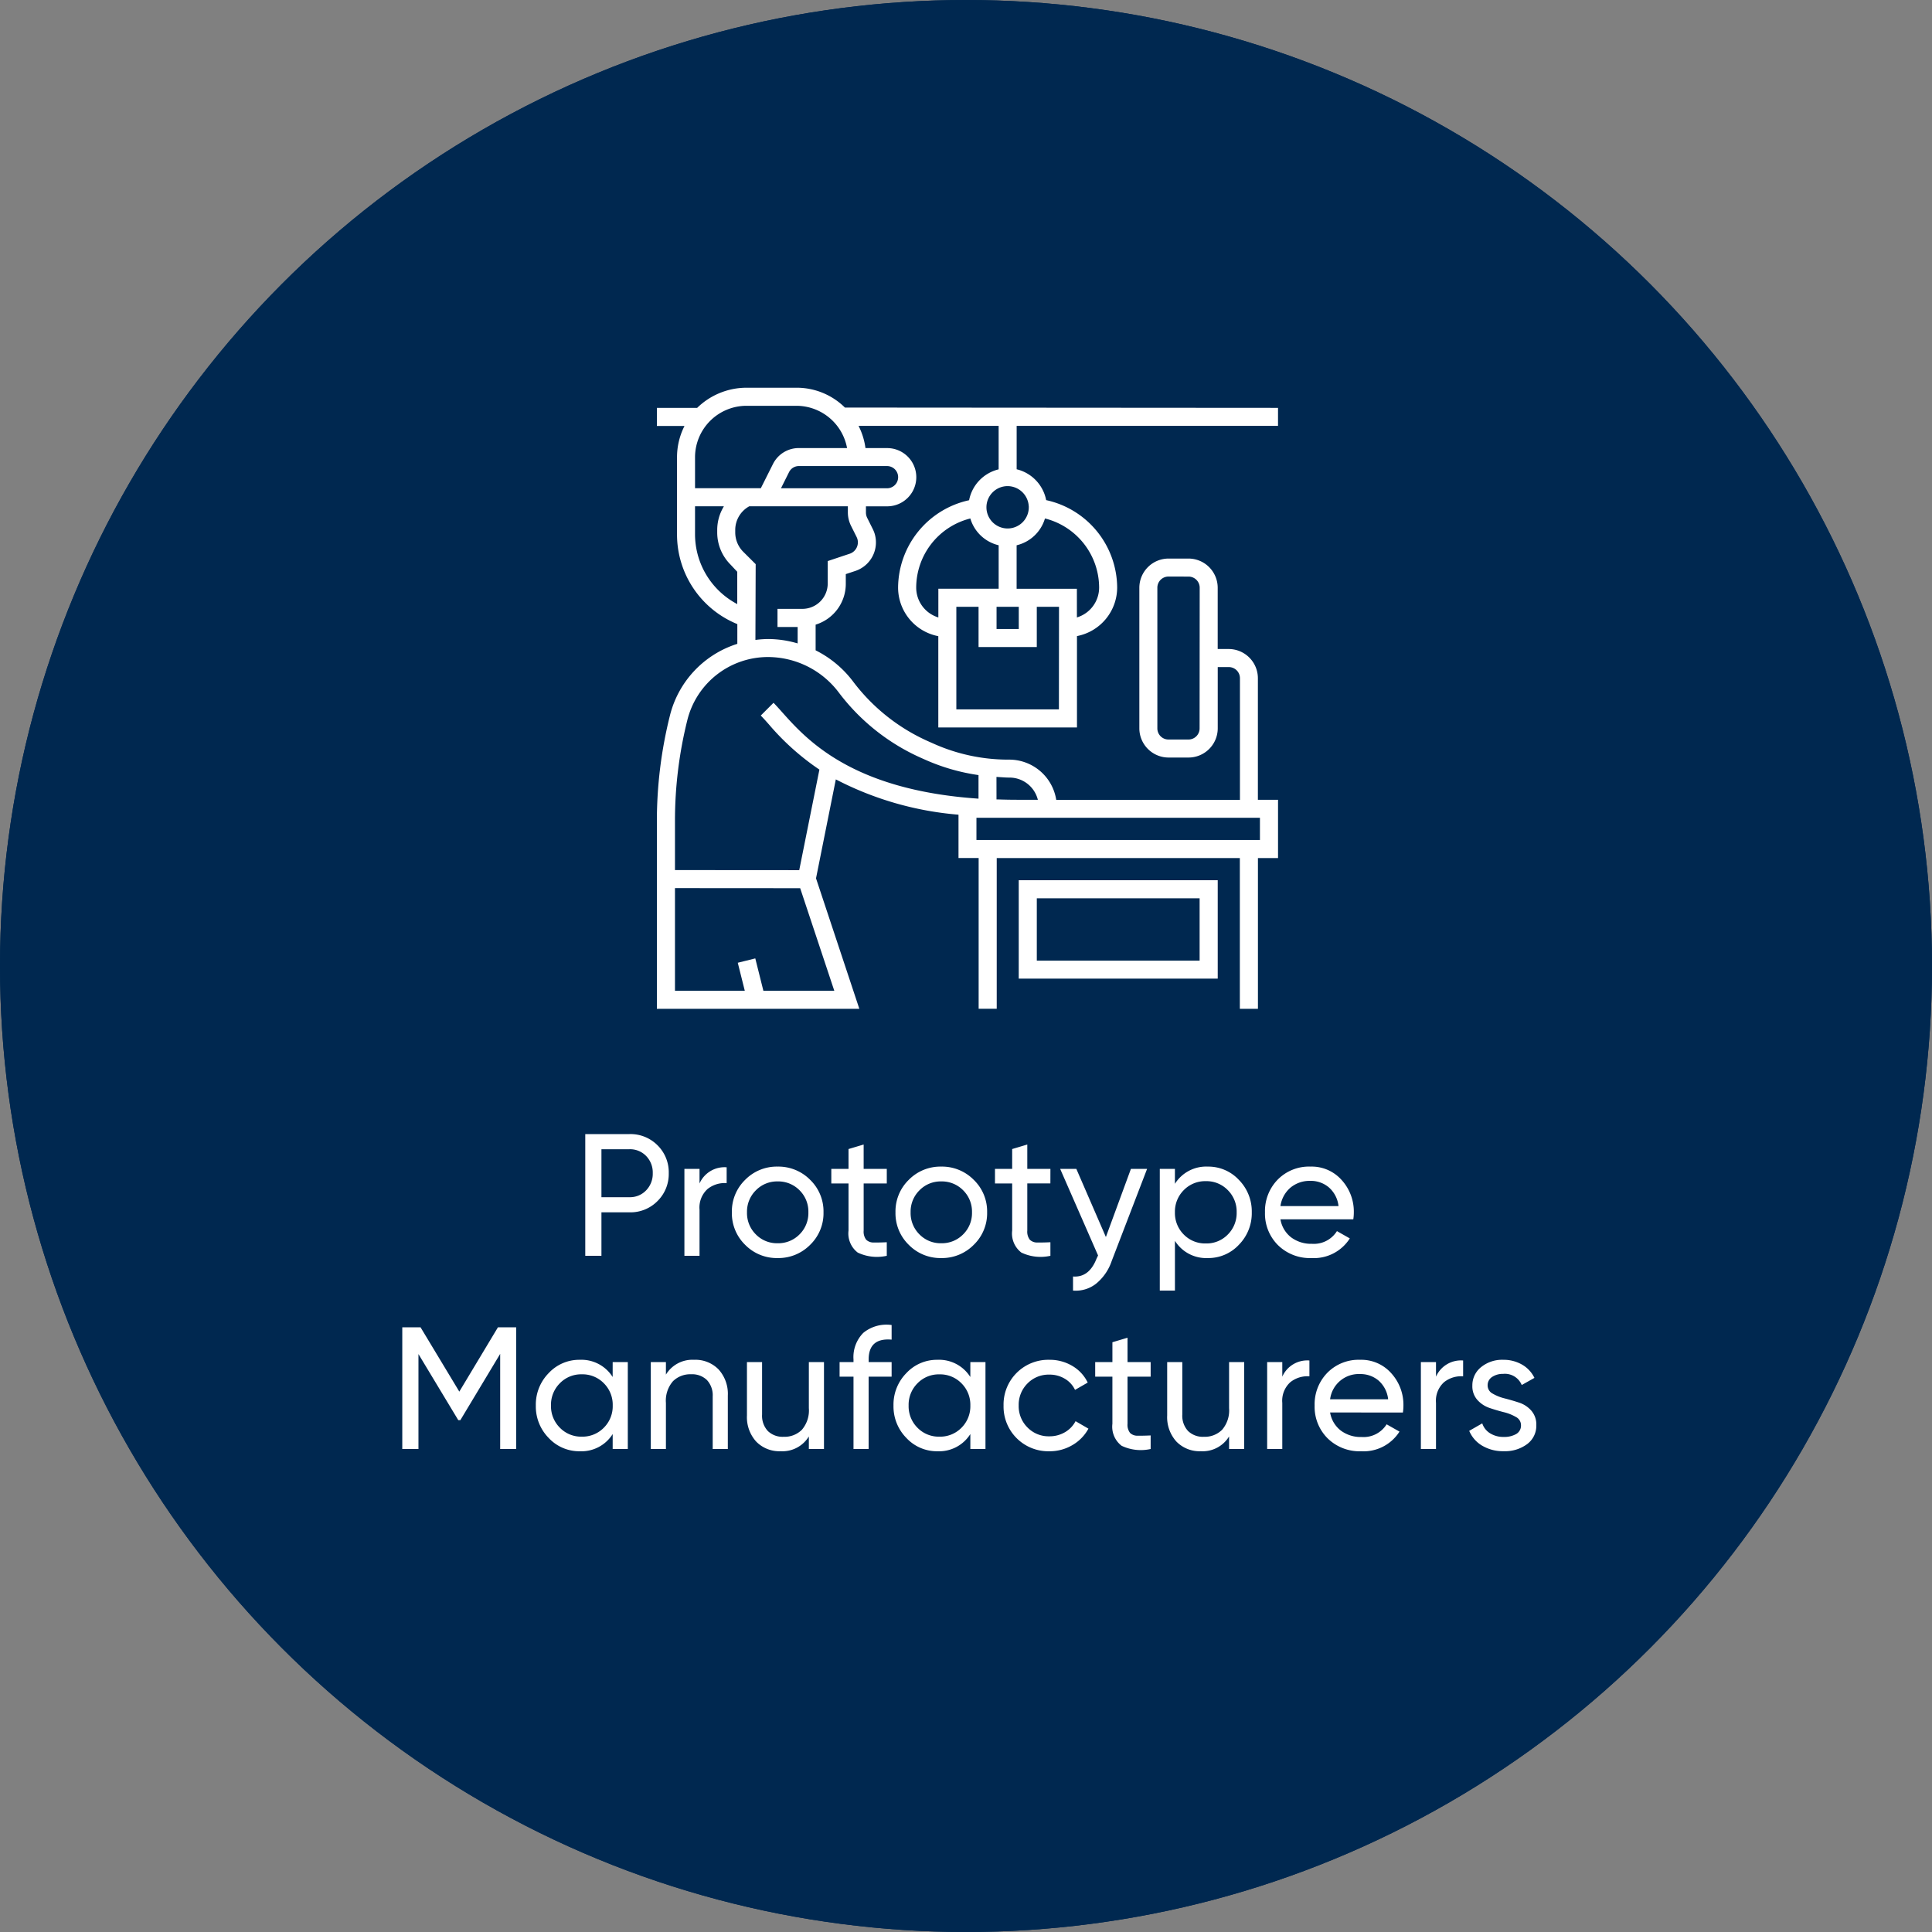 <svg xmlns="http://www.w3.org/2000/svg" xmlns:xlink="http://www.w3.org/1999/xlink" width="200" height="200" viewBox="0 0 200 200"><rect x="0" y="0" width="200" height="200" fill="#808080" stroke="none"/><defs><clipPath id="clip-path"><rect id="Rechteck_1258" data-name="Rechteck 1258" width="64.306" height="64.295" fill="#fff"></rect></clipPath></defs><g id="Prototype_Manufacturers" data-name="Prototype Manufacturers" transform="translate(18044 15871)"><g id="Ellipse_6222" data-name="Ellipse 6222" transform="translate(-18044 -15871)" fill="#002850" stroke="#002850" stroke-width="2"><circle cx="100" cy="100" r="100" stroke="none"></circle><circle cx="100" cy="100" r="99" fill="none"></circle></g><g id="Gruppe_2117" data-name="Gruppe 2117" transform="translate(-17976 -15830.863)" clip-path="url(#clip-path)"><path id="Pfad_7751" data-name="Pfad 7751" d="M0,64.295V44.832a44.97,44.97,0,0,1,1.344-10.87,10.419,10.419,0,0,1,6.912-7.426l.072-.023V24.471l-.065-.028a10.019,10.019,0,0,1-6.178-9.281V7.176a7.145,7.145,0,0,1,.7-3.066l.073-.153H0V2.085H4.171A7.319,7.319,0,0,1,9.259,0h5.2a7.1,7.1,0,0,1,5.008,2.054L64.3,2.085V3.947H37.244V8.442l.08.02a4.086,4.086,0,0,1,2.961,3.106l.014.068.067.015A9.325,9.325,0,0,1,47.649,20.7a5.129,5.129,0,0,1-4.077,4.993l-.084.017V35.17H29.133V25.72l-.085-.018a5.129,5.129,0,0,1-4.078-4.993,9.327,9.327,0,0,1,7.284-9.048l.068-.015.013-.068A4.085,4.085,0,0,1,35.3,8.47l.079-.02v-4.5h-14.5l.074.153a7.112,7.112,0,0,1,.627,2.055l.012.091h2.248a3.014,3.014,0,0,1,0,6.029H21.642v.636a1.246,1.246,0,0,0,.127.553l.579,1.16a3.357,3.357,0,0,1,.169.4,3.114,3.114,0,0,1-1.961,3.936l-1,.332v.978a4.417,4.417,0,0,1-3.049,4.23l-.073.024v2.657l.058.03A11.018,11.018,0,0,1,20.3,30.4,19.851,19.851,0,0,0,28.086,36.6l.539.239A18.957,18.957,0,0,0,36.4,38.5h0a4.927,4.927,0,0,1,4.926,4.073l.016.089H60.358V30.068a1.151,1.151,0,0,0-1.149-1.149H58.06v6.349a3.028,3.028,0,0,1-3.015,3.015H52.959a3.027,3.027,0,0,1-3.014-3.015V20.7a3.027,3.027,0,0,1,3.014-3.015h2.086A3.029,3.029,0,0,1,58.056,20.7v6.349H59.2a3.028,3.028,0,0,1,3.016,3.015V42.658h2.086v6.029H62.221V64.294H60.348V48.687H35.181v15.6H33.309V48.683H31.224V44.2l-.1-.009a33.38,33.38,0,0,1-12.473-3.581l-.127-.064L16.474,50.788l4.484,13.507Zm1.873-1.868H9.1l-.726-2.9,1.813-.45.838,3.351h7.341L14.834,51.809,1.873,51.8Zm9.64-34.548a8.6,8.6,0,0,0-8.362,6.537A43.018,43.018,0,0,0,1.873,44.832v5.1l12.863.009,2.088-10.409-.058-.039a25.832,25.832,0,0,1-5.184-4.656c-.311-.35-.58-.652-.828-.9l1.321-1.321c.267.272.555.594.876.954,2.523,2.83,7.18,8.05,20.23,8.962l.114.009V40.1l-.09-.014a20.811,20.811,0,0,1-5.337-1.536l-.539-.24a21.726,21.726,0,0,1-8.523-6.792,9.2,9.2,0,0,0-7.281-3.639Zm21.568,18.94H62.428v-2.3H33.082Zm2.076-4.2.1,0c.681.022,1.371.037,2.089.037h2.094l-.04-.137a3.026,3.026,0,0,0-2.883-2.161c-.3,0-.6-.02-.89-.04l-.473-.03Zm17.8-23.071a1.151,1.151,0,0,0-1.148,1.15V35.268a1.15,1.15,0,0,0,1.148,1.15h2.076a1.151,1.151,0,0,0,1.149-1.15l.01-14.566a1.152,1.152,0,0,0-1.149-1.15ZM31,33.3H41.618l.01-10.623h-2.3v4.166H33.3V22.68H31ZM11.528,26.015a10.806,10.806,0,0,1,2.908.415l.136.038v-1.7H12.486V22.892h2.585a2.623,2.623,0,0,0,2.614-2.624V17.945l2.273-.759a1.1,1.1,0,0,0,.165-.068,1.242,1.242,0,0,0,.554-1.664L20.1,14.3a3.147,3.147,0,0,1-.33-1.391v-.635H9.565a2.791,2.791,0,0,0-1.453,2.435v.275a2.837,2.837,0,0,0,.83,2l1.286,1.281L10.2,26.108l.119-.015a10.737,10.737,0,0,1,1.212-.078M35.163,24.98h2.3v-2.3h-2.3ZM32.345,13.562a7.4,7.4,0,0,0-5.5,7.14,3.229,3.229,0,0,0,2.151,3.032l.142.05V20.809h6.243v-4.5l-.079-.021a4.023,4.023,0,0,1-2.824-2.657l-.032-.1ZM43.482,23.783l.141-.05A3.232,3.232,0,0,0,45.781,20.7a7.4,7.4,0,0,0-5.507-7.14l-.1-.026-.031.1a4.026,4.026,0,0,1-2.823,2.656l-.08.021v4.5h6.238ZM3.949,15.162a8.175,8.175,0,0,0,4.213,7.15l.158.088V19.054l-.7-.749a4.7,4.7,0,0,1-1.374-3.319v-.276a4.681,4.681,0,0,1,.6-2.275l.089-.159H3.949Zm32.358-4.976A2.192,2.192,0,1,0,38.5,12.378v-.106h-.005a2.2,2.2,0,0,0-2.187-2.086M14.7,8.109a1.133,1.133,0,0,0-1.023.639l-.83,1.661H23.825a1.15,1.15,0,0,0,0-2.3ZM9.259,1.871a5.335,5.335,0,0,0-5.309,5.3v3.23h6.812L12.01,7.913A2.98,2.98,0,0,1,14.7,6.247H19.69l-.028-.129a5.34,5.34,0,0,0-5.2-4.247Zm28.2,49.11h20.6V61.172h-20.6ZM39.33,59.31H56.184V52.854H39.33Z" transform="translate(0 0)" fill="#fff"></path></g><path id="Pfad_7755" data-name="Pfad 7755" d="M-34.839-12.6a3.944,3.944,0,0,1,2.907,1.161A3.922,3.922,0,0,1-30.771-8.55a3.93,3.93,0,0,1-1.161,2.88A3.928,3.928,0,0,1-34.839-4.5h-2.9V0h-1.674V-12.6Zm0,6.534a2.3,2.3,0,0,0,1.728-.711,2.457,2.457,0,0,0,.684-1.773,2.449,2.449,0,0,0-.684-1.782,2.311,2.311,0,0,0-1.728-.7h-2.9v4.968Zm7.254-1.422a2.823,2.823,0,0,1,2.808-1.674v1.638a2.837,2.837,0,0,0-1.98.612,2.588,2.588,0,0,0-.828,2.142V0h-1.566V-9h1.566Zm11.448,6.354A4.613,4.613,0,0,1-19.5.234,4.583,4.583,0,0,1-22.86-1.134,4.56,4.56,0,0,1-24.237-4.5,4.56,4.56,0,0,1-22.86-7.866,4.583,4.583,0,0,1-19.5-9.234a4.613,4.613,0,0,1,3.366,1.368A4.545,4.545,0,0,1-14.751-4.5,4.545,4.545,0,0,1-16.137-1.134ZM-19.5-1.3a3.081,3.081,0,0,0,2.268-.918A3.1,3.1,0,0,0-16.317-4.5a3.1,3.1,0,0,0-.918-2.286A3.081,3.081,0,0,0-19.5-7.7a3.06,3.06,0,0,0-2.25.918A3.1,3.1,0,0,0-22.671-4.5a3.1,3.1,0,0,0,.918,2.286A3.06,3.06,0,0,0-19.5-1.3ZM-8.2-7.488h-2.394V-2.61a1.369,1.369,0,0,0,.261.945,1.073,1.073,0,0,0,.8.288q.54.009,1.332-.027V0a4.631,4.631,0,0,1-3.006-.333,2.485,2.485,0,0,1-.954-2.277V-7.488h-1.782V-9h1.782v-2.052l1.566-.468V-9H-8.2Zm9,6.354A4.613,4.613,0,0,1-2.565.234,4.583,4.583,0,0,1-5.922-1.134,4.56,4.56,0,0,1-7.3-4.5,4.56,4.56,0,0,1-5.922-7.866,4.583,4.583,0,0,1-2.565-9.234,4.613,4.613,0,0,1,.8-7.866,4.545,4.545,0,0,1,2.187-4.5,4.545,4.545,0,0,1,.8-1.134ZM-2.565-1.3A3.081,3.081,0,0,0-.3-2.214,3.1,3.1,0,0,0,.621-4.5,3.1,3.1,0,0,0-.3-6.786,3.081,3.081,0,0,0-2.565-7.7a3.06,3.06,0,0,0-2.25.918A3.1,3.1,0,0,0-5.733-4.5a3.1,3.1,0,0,0,.918,2.286A3.06,3.06,0,0,0-2.565-1.3Zm11.3-6.192H6.345V-2.61a1.369,1.369,0,0,0,.261.945,1.073,1.073,0,0,0,.8.288q.54.009,1.332-.027V0A4.631,4.631,0,0,1,5.733-.333,2.485,2.485,0,0,1,4.779-2.61V-7.488H3V-9H4.779v-2.052l1.566-.468V-9H8.739ZM17.073-9h1.674L15.075.558a5.15,5.15,0,0,1-1.611,2.331,3.4,3.4,0,0,1-2.385.711V2.142q1.656.126,2.43-1.836l.162-.342L9.747-9h1.674l3.06,7.056Zm7.956-.234a4.318,4.318,0,0,1,3.222,1.377A4.648,4.648,0,0,1,29.583-4.5a4.648,4.648,0,0,1-1.332,3.357A4.318,4.318,0,0,1,25.029.234a3.819,3.819,0,0,1-3.4-1.782V3.6H20.061V-9h1.566v1.548A3.819,3.819,0,0,1,25.029-9.234Zm-.2,7.956A3.066,3.066,0,0,0,27.1-2.2a3.133,3.133,0,0,0,.918-2.3A3.133,3.133,0,0,0,27.1-6.8a3.066,3.066,0,0,0-2.268-.927,3.087,3.087,0,0,0-2.286.927,3.133,3.133,0,0,0-.918,2.3,3.133,3.133,0,0,0,.918,2.3A3.087,3.087,0,0,0,24.831-1.278Zm7.722-2.5A2.967,2.967,0,0,0,33.66-1.908a3.442,3.442,0,0,0,2.151.666A2.817,2.817,0,0,0,38.4-2.556l1.332.756A4.4,4.4,0,0,1,35.775.234a4.712,4.712,0,0,1-3.483-1.341A4.6,4.6,0,0,1,30.951-4.5a4.657,4.657,0,0,1,1.314-3.384,4.537,4.537,0,0,1,3.4-1.35,4.14,4.14,0,0,1,3.231,1.4,4.854,4.854,0,0,1,1.251,3.357,4.73,4.73,0,0,1-.054.7Zm3.114-3.978a3.092,3.092,0,0,0-2.088.711,3.078,3.078,0,0,0-1.026,1.9h6.012a3,3,0,0,0-1.008-1.944A2.886,2.886,0,0,0,35.667-7.758ZM-46.566,7.4V20h-1.656V10.154l-4.122,6.858h-.216l-4.122-6.84V20h-1.674V7.4h1.89l4.014,6.66,4-6.66Zm9.99,3.6h1.566v9h-1.566V18.452a3.819,3.819,0,0,1-3.4,1.782A4.318,4.318,0,0,1-43.2,18.857,4.648,4.648,0,0,1-44.532,15.5,4.648,4.648,0,0,1-43.2,12.143a4.318,4.318,0,0,1,3.222-1.377,3.819,3.819,0,0,1,3.4,1.782Zm-3.2,7.722a3.087,3.087,0,0,0,2.286-.927,3.133,3.133,0,0,0,.918-2.3,3.133,3.133,0,0,0-.918-2.3,3.087,3.087,0,0,0-2.286-.927,3.066,3.066,0,0,0-2.268.927,3.133,3.133,0,0,0-.918,2.3,3.133,3.133,0,0,0,.918,2.3A3.066,3.066,0,0,0-39.78,18.722Zm11.628-7.956a3.346,3.346,0,0,1,2.538,1,3.76,3.76,0,0,1,.954,2.709V20h-1.566V14.564a2.321,2.321,0,0,0-.594-1.7,2.195,2.195,0,0,0-1.638-.6,2.538,2.538,0,0,0-1.89.729,3.076,3.076,0,0,0-.72,2.241V20h-1.566V11h1.566v1.3A3.2,3.2,0,0,1-28.152,10.766Zm11.88.234h1.566v9h-1.566V18.7a3.2,3.2,0,0,1-2.916,1.53,3.346,3.346,0,0,1-2.538-1,3.76,3.76,0,0,1-.954-2.709V11h1.566v5.436a2.321,2.321,0,0,0,.594,1.7,2.195,2.195,0,0,0,1.638.6,2.538,2.538,0,0,0,1.89-.729,3.076,3.076,0,0,0,.72-2.241ZM-7.7,8.678q-2.376-.2-2.376,2.052V11H-7.7v1.512H-10.08V20h-1.566V12.512h-1.44V11h1.44v-.27a3.558,3.558,0,0,1,1.017-2.754A3.779,3.779,0,0,1-7.7,7.166ZM.45,11H2.016v9H.45V18.452a3.819,3.819,0,0,1-3.4,1.782,4.318,4.318,0,0,1-3.222-1.377A4.648,4.648,0,0,1-7.506,15.5a4.648,4.648,0,0,1,1.332-3.357,4.318,4.318,0,0,1,3.222-1.377,3.819,3.819,0,0,1,3.4,1.782Zm-3.2,7.722A3.087,3.087,0,0,0-.468,17.8,3.133,3.133,0,0,0,.45,15.5a3.133,3.133,0,0,0-.918-2.3,3.087,3.087,0,0,0-2.286-.927,3.066,3.066,0,0,0-2.268.927,3.133,3.133,0,0,0-.918,2.3,3.133,3.133,0,0,0,.918,2.3A3.066,3.066,0,0,0-2.754,18.722ZM8.622,20.234A4.629,4.629,0,0,1,3.888,15.5a4.629,4.629,0,0,1,4.734-4.734,4.553,4.553,0,0,1,2.394.639A4.012,4.012,0,0,1,12.6,13.124l-1.314.756a2.668,2.668,0,0,0-1.053-1.152A3.041,3.041,0,0,0,8.622,12.3a3.051,3.051,0,0,0-2.259.918A3.119,3.119,0,0,0,5.454,15.5a3.1,3.1,0,0,0,.909,2.268,3.051,3.051,0,0,0,2.259.918,3.138,3.138,0,0,0,1.62-.423,2.833,2.833,0,0,0,1.1-1.143l1.332.774a4.376,4.376,0,0,1-1.656,1.7A4.614,4.614,0,0,1,8.622,20.234Zm10.494-7.722H16.722V17.39a1.369,1.369,0,0,0,.261.945,1.073,1.073,0,0,0,.8.288q.54.009,1.332-.027V20a4.631,4.631,0,0,1-3.006-.333,2.485,2.485,0,0,1-.954-2.277V12.512H13.374V11h1.782V8.948l1.566-.468V11h2.394ZM27.234,11H28.8v9H27.234V18.7a3.2,3.2,0,0,1-2.916,1.53,3.346,3.346,0,0,1-2.538-1,3.76,3.76,0,0,1-.954-2.709V11h1.566v5.436a2.321,2.321,0,0,0,.594,1.7,2.195,2.195,0,0,0,1.638.6,2.538,2.538,0,0,0,1.89-.729,3.076,3.076,0,0,0,.72-2.241Zm5.508,1.512a2.823,2.823,0,0,1,2.808-1.674v1.638a2.837,2.837,0,0,0-1.98.612,2.588,2.588,0,0,0-.828,2.142V20H31.176V11h1.566Zm4.95,3.708A2.967,2.967,0,0,0,38.8,18.092a3.442,3.442,0,0,0,2.151.666,2.817,2.817,0,0,0,2.592-1.314l1.332.756a4.4,4.4,0,0,1-3.96,2.034,4.712,4.712,0,0,1-3.483-1.341A4.6,4.6,0,0,1,36.09,15.5,4.657,4.657,0,0,1,37.4,12.116a4.537,4.537,0,0,1,3.4-1.35,4.14,4.14,0,0,1,3.231,1.4,4.854,4.854,0,0,1,1.251,3.357,4.73,4.73,0,0,1-.054.7Zm3.114-3.978a2.989,2.989,0,0,0-3.114,2.61H43.7A3,3,0,0,0,42.7,12.908,2.886,2.886,0,0,0,40.806,12.242Zm7.848.27a2.823,2.823,0,0,1,2.808-1.674v1.638a2.837,2.837,0,0,0-1.98.612,2.588,2.588,0,0,0-.828,2.142V20H47.088V11h1.566ZM54,13.43a.948.948,0,0,0,.522.837,4.679,4.679,0,0,0,1.26.5q.738.189,1.476.432a2.861,2.861,0,0,1,1.26.828,2.173,2.173,0,0,1,.522,1.5,2.365,2.365,0,0,1-.945,1.962,3.817,3.817,0,0,1-2.421.738,4.211,4.211,0,0,1-2.25-.576,3.22,3.22,0,0,1-1.332-1.53l1.35-.774a1.9,1.9,0,0,0,.81,1.026,2.593,2.593,0,0,0,1.422.378,2.487,2.487,0,0,0,1.278-.3,1,1,0,0,0,.5-.927.948.948,0,0,0-.522-.837,4.679,4.679,0,0,0-1.26-.5Q54.936,16,54.2,15.752a2.968,2.968,0,0,1-1.26-.828,2.114,2.114,0,0,1-.522-1.476,2.4,2.4,0,0,1,.909-1.926,3.441,3.441,0,0,1,2.277-.756,3.826,3.826,0,0,1,1.953.495,3.17,3.17,0,0,1,1.287,1.377l-1.314.738A1.885,1.885,0,0,0,55.6,12.224a1.984,1.984,0,0,0-1.134.315A1.012,1.012,0,0,0,54,13.43Z" transform="translate(-17944 -15741)" fill="#fff" stroke="rgba(0,0,0,0)" stroke-width="1"></path></g></svg>
